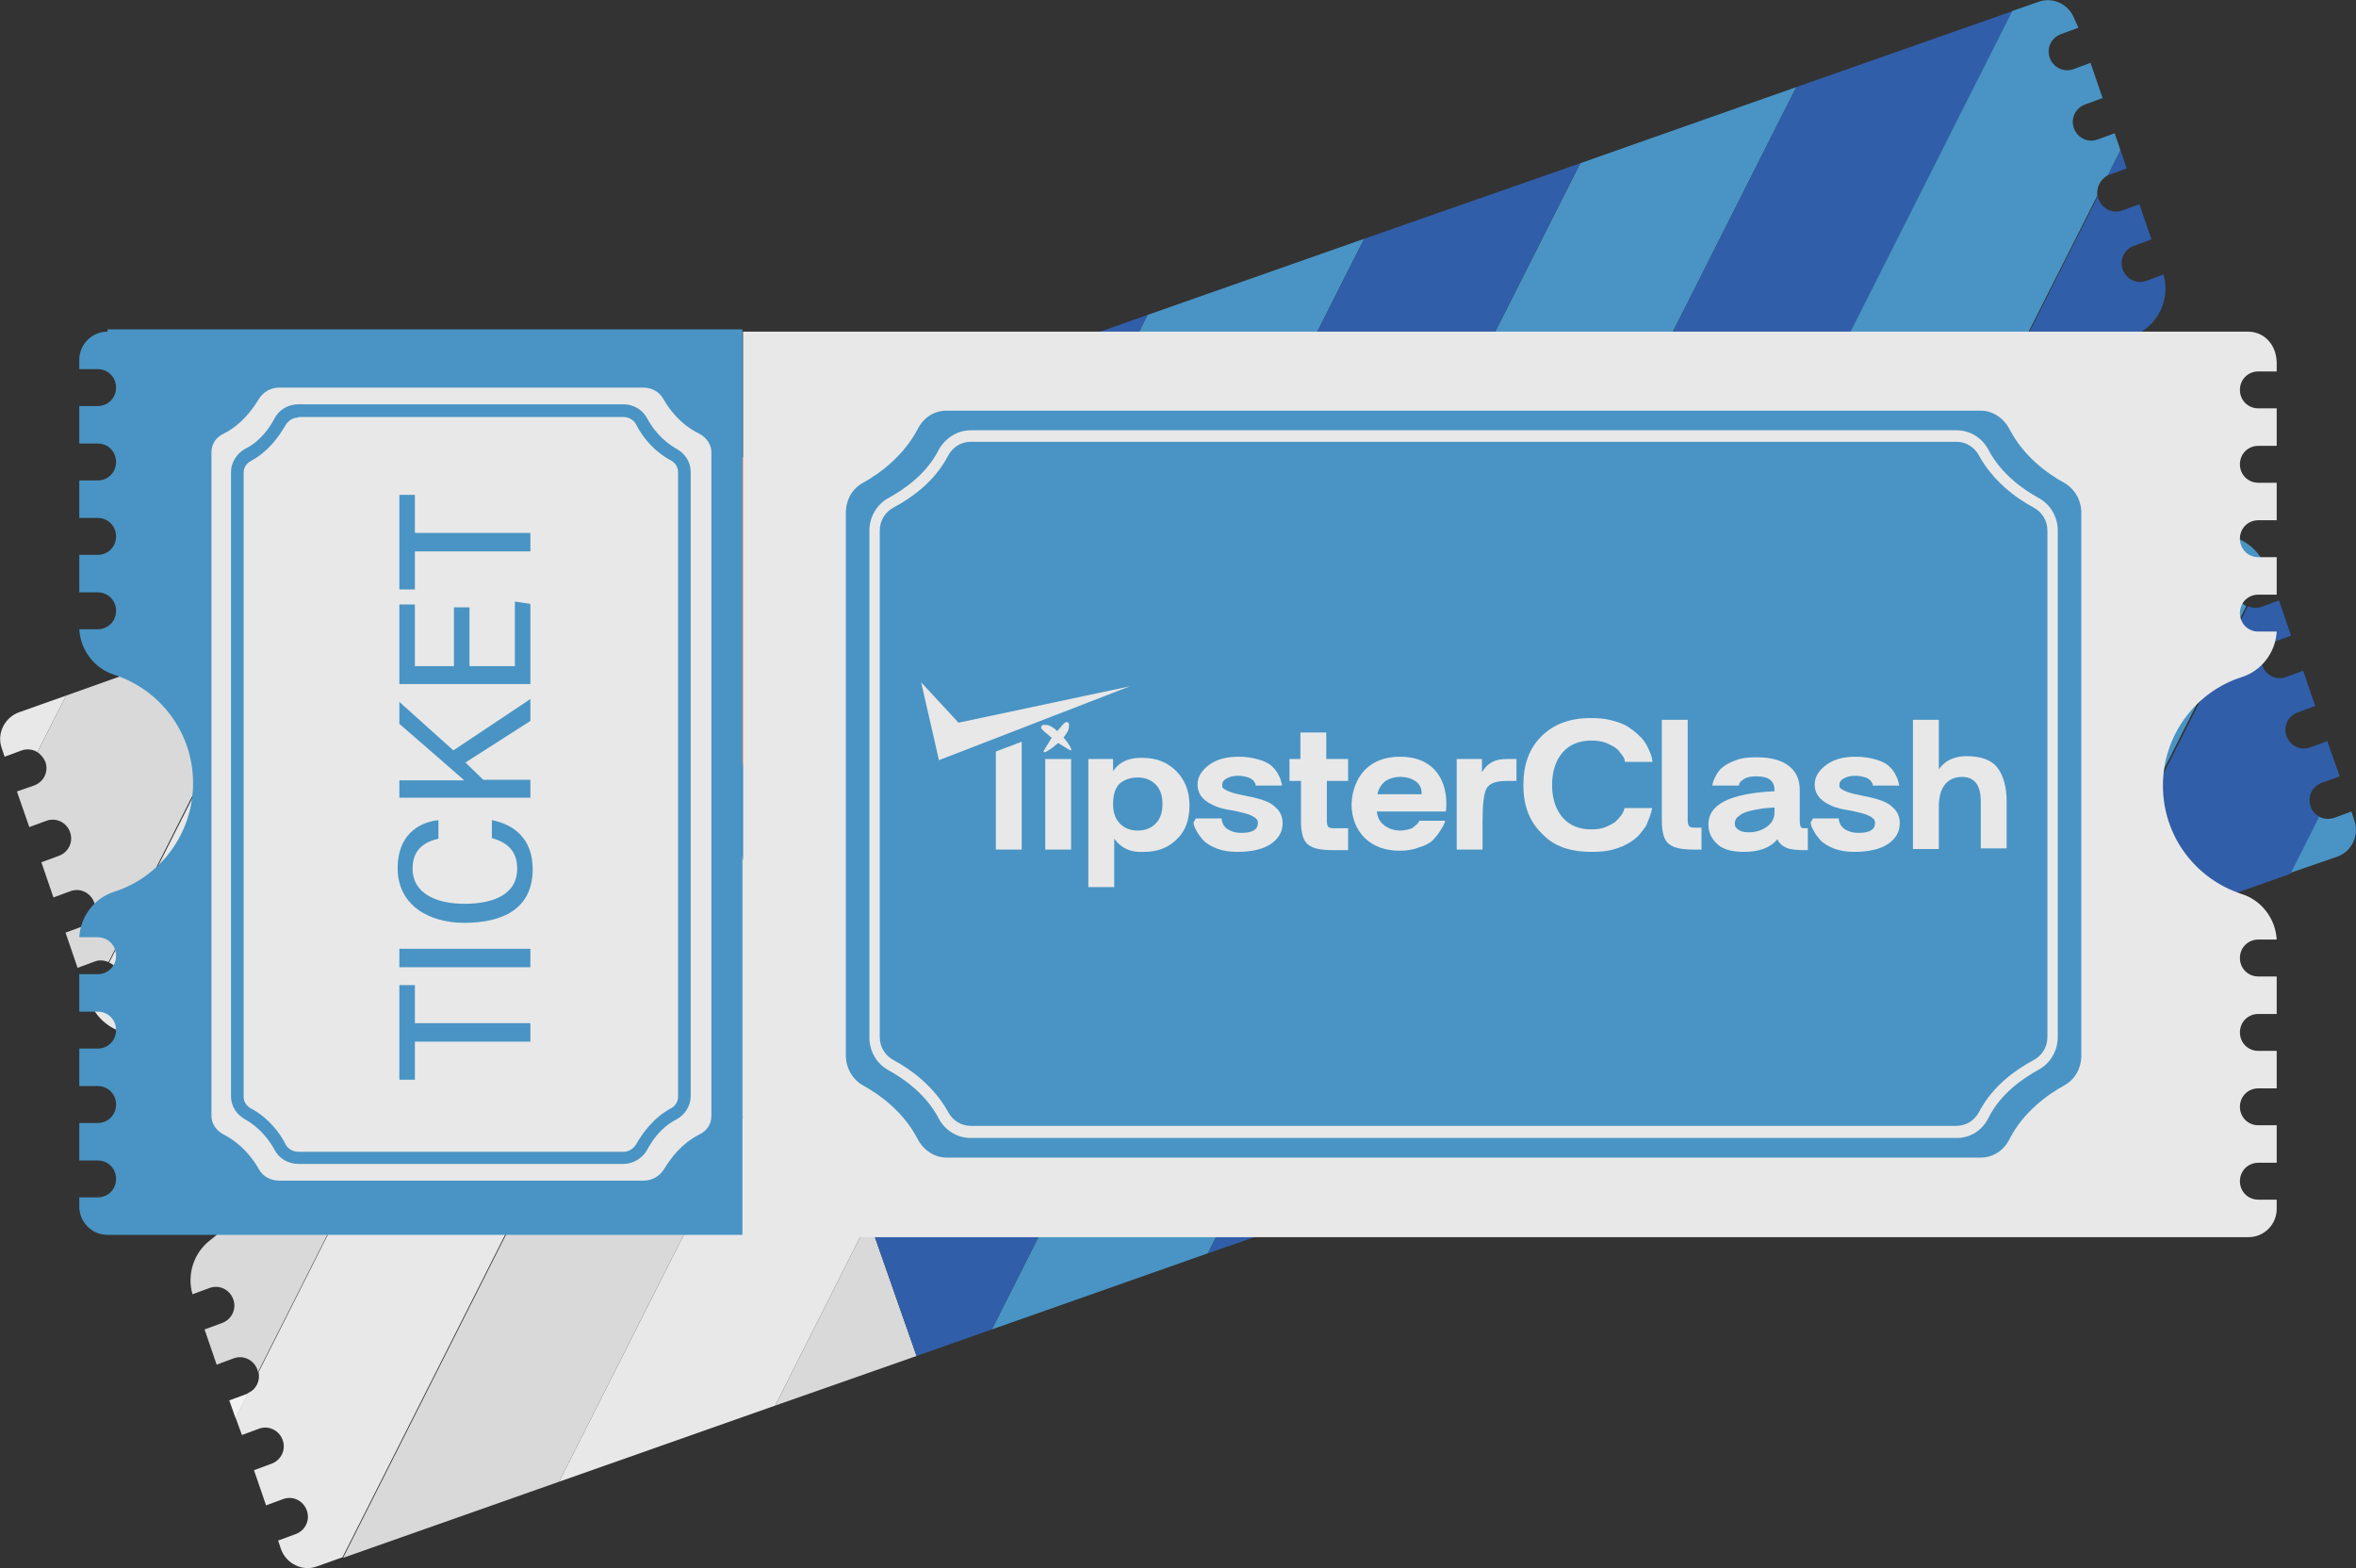 <svg width="344" height="229" viewBox="0 0 344 229" fill="none" xmlns="http://www.w3.org/2000/svg">
<rect x="0" y="0" width="344" height="229" fill="#333333" stroke="none"/>
<g clip-path="url(#clip0_2066_3476)">
<path d="M116.288 147.726L81.637 216.367L113.184 205.249L126.86 178.13L116.288 147.726Z" fill="#E8E8E8"/>
<path d="M113.184 205.249L133.824 198.006L126.86 178.13L113.184 205.249Z" fill="#D9D9D9"/>
<path d="M105.632 117.321L136.005 57.102L104.374 68.22L94.977 86.833L105.632 117.321Z" fill="#F4582A"/>
<path d="M126.861 178.13L199.185 34.868L167.553 45.986L116.289 147.726L126.861 178.13Z" fill="#4994C4"/>
<path d="M104.375 68.22L90.279 73.189L94.978 86.833L104.375 68.22Z" fill="#E24E2B"/>
<path d="M116.288 147.726L167.553 45.985L150.185 52.134L136.006 57.103L105.633 117.322L116.288 147.726Z" fill="#315EA9"/>
<path d="M230.731 23.835L144.814 194.132L176.362 183.014L262.278 12.717L230.731 23.835Z" fill="#4994C4"/>
<path d="M199.183 34.868L126.859 178.13L133.823 198.006L144.815 194.132L230.731 23.835L199.183 34.868Z" fill="#315EA9"/>
<path d="M262.279 12.717L176.363 183.015L193.815 176.951L207.911 171.897L293.911 1.6L262.279 12.717Z" fill="#315EA9"/>
<path d="M307.67 66.788C305.237 59.798 307.754 52.218 313.291 48.007C315.724 46.154 316.731 42.953 315.892 40.09L313.375 41.016C311.949 41.522 310.439 40.764 309.935 39.332C309.432 37.9 310.187 36.384 311.613 35.879L314.13 34.952L312.368 29.815L309.851 30.741C308.425 31.247 306.915 30.489 306.411 29.057C306.327 28.888 306.327 28.804 306.327 28.636L239.541 160.865L271.088 149.747L310.439 71.757C309.264 70.326 308.341 68.641 307.67 66.788Z" fill="#315EA9"/>
<path d="M308.006 25.52L310.523 24.593L309.6 21.898L307.754 25.604C307.838 25.604 307.922 25.52 308.006 25.52Z" fill="#315EA9"/>
<path d="M343.749 119.764L343.329 118.5L340.812 119.427C339.973 119.68 339.134 119.595 338.463 119.174L334.268 127.512L341.315 125.07C343.413 124.312 344.504 121.954 343.749 119.764Z" fill="#4994C4"/>
<path d="M341.566 113.363L341.482 113.194L341.314 113.447L341.566 113.363Z" fill="#F4582A"/>
<path d="M326.547 86.917C326.044 85.485 326.799 83.969 328.225 83.464L330.743 82.622C329.568 79.842 326.799 77.99 323.779 78.074C318.661 78.242 313.71 75.884 310.438 71.841L271.088 149.831L302.635 138.714L327.974 88.517C327.386 88.18 326.799 87.591 326.547 86.917Z" fill="#4994C4"/>
<path d="M307.754 25.604L309.6 21.898L308.761 19.455L306.244 20.382C304.817 20.887 303.307 20.129 302.804 18.697C302.3 17.265 303.056 15.749 304.482 15.244L306.999 14.318L305.237 9.18L302.72 10.107C301.294 10.612 299.783 9.854 299.28 8.422C298.777 6.99 299.532 5.474 300.958 4.969L303.475 4.043L302.888 2.779C302.133 0.674 299.783 -0.505 297.686 0.253L293.826 1.6L207.91 171.897L239.457 160.78L306.244 28.551C306.076 27.372 306.663 26.193 307.754 25.604Z" fill="#4994C4"/>
<path d="M35.994 203.565L33.477 204.491L34.4 207.102L36.245 203.48C36.161 203.48 36.078 203.48 35.994 203.565Z" fill="#F2F2F2"/>
<path d="M90.279 73.189L72.828 79.337L33.561 157.243C34.736 158.674 35.743 160.359 36.33 162.296C38.763 169.286 36.246 176.866 30.709 181.078C28.275 182.93 27.268 186.131 28.108 188.994L30.625 188.068C32.051 187.563 33.561 188.321 34.065 189.752C34.568 191.184 33.813 192.7 32.387 193.206L29.869 194.132L31.631 199.27L34.148 198.343C35.575 197.838 37.085 198.596 37.589 200.028C37.589 200.112 37.672 200.28 37.672 200.364L94.978 86.833L90.279 73.189Z" fill="#D9D9D9"/>
<path d="M105.633 117.321L50.09 227.484L81.637 216.367L116.289 147.725L105.633 117.321Z" fill="#D9D9D9"/>
<path d="M94.978 86.833L37.757 200.364C38.008 201.628 37.421 202.891 36.246 203.396L34.4 207.018L35.323 209.545L37.84 208.618C39.267 208.113 40.777 208.871 41.28 210.303C41.784 211.734 41.029 213.25 39.602 213.756L37.085 214.682L38.847 219.82L41.364 218.893C42.791 218.388 44.301 219.146 44.804 220.578C45.308 222.01 44.553 223.526 43.126 224.031L40.609 224.957L41.029 226.221C41.784 228.326 44.133 229.505 46.231 228.747L50.006 227.4L105.55 117.237L94.978 86.833Z" fill="#E8E8E8"/>
<path d="M2.434 115.637L2.518 115.721L2.601 115.637H2.434Z" fill="#F4E9D2"/>
<path d="M2.768 104.014C0.671 104.772 -0.504 107.13 0.251 109.236L0.671 110.499L3.188 109.573C3.943 109.32 4.782 109.404 5.453 109.826L9.648 101.572L2.768 104.014Z" fill="#E8E8E8"/>
<path d="M9.649 101.572L5.454 109.825C5.958 110.162 6.377 110.668 6.629 111.257C7.132 112.689 6.377 114.205 4.951 114.71L2.518 115.553V115.721L4.28 120.774L6.797 119.848C8.223 119.343 9.733 120.101 10.237 121.532C10.74 122.964 9.985 124.48 8.559 124.985L6.041 125.912L7.803 131.049L10.32 130.123C11.747 129.618 13.257 130.376 13.761 131.807C14.264 133.239 13.509 134.755 12.082 135.261L9.565 136.187L11.327 141.325L13.844 140.398C14.516 140.145 15.187 140.23 15.858 140.482L41.113 90.37L9.649 101.572Z" fill="#D9D9D9"/>
<path d="M41.279 90.454L15.941 140.567C16.612 140.819 17.115 141.409 17.367 142.167C17.87 143.599 17.115 145.115 15.689 145.62L13.172 146.462C14.347 149.242 17.115 151.094 20.136 151.01C25.254 150.842 30.204 153.2 33.392 157.158L72.659 79.253L41.279 90.454Z" fill="#E8E8E8"/>
<path d="M337.371 117.743C336.867 116.311 337.622 114.795 339.049 114.289L341.398 113.447L341.566 113.195L339.804 108.225L337.287 109.152C335.86 109.657 334.35 108.899 333.847 107.467C333.343 106.036 334.098 104.52 335.525 104.014L338.042 103.088L336.28 97.95L333.763 98.877C332.336 99.382 330.826 98.624 330.323 97.192C329.819 95.761 330.575 94.245 332.001 93.739L334.518 92.813L332.756 87.675L330.239 88.602C329.568 88.854 328.813 88.77 328.225 88.517L302.887 138.714L334.434 127.597L338.629 119.259C337.958 118.837 337.538 118.332 337.371 117.743Z" fill="#315EA9"/>
<path d="M15.689 48.428C13.424 48.428 11.578 50.281 11.578 52.555V53.902H14.263C15.773 53.902 16.948 55.081 16.948 56.597C16.948 58.113 15.773 59.292 14.263 59.292H11.578V64.767H14.263C15.773 64.767 16.948 65.946 16.948 67.462C16.948 68.978 15.773 70.157 14.263 70.157H11.578V75.632H14.263C15.773 75.632 16.948 76.811 16.948 78.327C16.948 79.843 15.773 81.022 14.263 81.022H11.578V86.496H14.263C15.773 86.496 16.948 87.675 16.948 89.191C16.948 90.707 15.773 91.886 14.263 91.886H11.578C11.746 94.918 13.76 97.613 16.696 98.54C23.408 100.73 28.191 106.962 28.191 114.374C28.191 121.785 23.325 128.102 16.696 130.207C13.76 131.134 11.746 133.829 11.578 136.861H14.263C15.773 136.861 16.948 138.04 16.948 139.556C16.948 141.072 15.773 142.251 14.263 142.251H11.578V147.726H14.263C15.773 147.726 16.948 148.905 16.948 150.421C16.948 151.937 15.773 153.116 14.263 153.116H11.578V158.59H14.263C15.773 158.59 16.948 159.769 16.948 161.285C16.948 162.801 15.773 163.98 14.263 163.98H11.578V169.455H14.263C15.773 169.455 16.948 170.634 16.948 172.15C16.948 173.666 15.773 174.845 14.263 174.845H11.578V176.193C11.578 178.467 13.424 180.32 15.689 180.32H108.402V48.091H15.689V48.428Z" fill="#4994C4"/>
<path d="M328.227 48.428H172H108.486V180.656H172H328.311C330.576 180.656 332.422 178.804 332.422 176.53V175.182H329.737C328.227 175.182 327.052 174.003 327.052 172.487C327.052 170.971 328.227 169.792 329.737 169.792H332.422V164.317H329.737C328.227 164.317 327.052 163.138 327.052 161.622C327.052 160.106 328.227 158.927 329.737 158.927H332.422V153.453H329.737C328.227 153.453 327.052 152.274 327.052 150.758C327.052 149.242 328.227 148.063 329.737 148.063H332.422V142.588H329.737C328.227 142.588 327.052 141.409 327.052 139.893C327.052 138.377 328.227 137.198 329.737 137.198H332.422C332.254 134.166 330.24 131.471 327.304 130.544C320.592 128.355 315.809 122.122 315.809 114.711C315.809 107.299 320.676 100.982 327.304 98.877C330.24 97.95 332.254 95.255 332.422 92.223H329.737C328.227 92.223 327.052 91.044 327.052 89.528C327.052 88.012 328.227 86.833 329.737 86.833H332.422V81.359H329.737C328.227 81.359 327.052 80.18 327.052 78.663C327.052 77.147 328.227 75.968 329.737 75.968H332.422V70.494H329.737C328.227 70.494 327.052 69.315 327.052 67.799C327.052 66.283 328.227 65.104 329.737 65.104H332.422V59.629H329.737C328.227 59.629 327.052 58.45 327.052 56.934C327.052 55.418 328.227 54.239 329.737 54.239H332.422V52.892C332.338 50.196 330.492 48.428 328.227 48.428Z" fill="#E8E8E8"/>
<path d="M96.822 58.197C96.235 57.187 95.144 56.597 93.886 56.597H67.289H40.776C39.517 56.597 38.426 57.271 37.839 58.197C36.916 59.713 35.322 61.987 32.637 63.335C31.546 63.84 30.875 64.851 30.875 66.03V114.289V114.71V162.97C30.875 164.065 31.546 165.075 32.637 165.665C35.322 167.012 37 169.286 37.839 170.802C38.426 171.813 39.517 172.403 40.776 172.403H67.373H93.97C95.228 172.403 96.319 171.729 96.906 170.802C97.829 169.286 99.423 167.012 102.108 165.665C103.199 165.16 103.87 164.149 103.87 162.97V114.71V114.289V66.03C103.87 64.935 103.199 63.925 102.108 63.335C99.339 61.987 97.661 59.713 96.822 58.197Z" fill="#E8E8E8"/>
<path d="M91.034 169.96H43.545C42.119 169.96 40.776 169.202 40.105 167.939C39.35 166.507 37.924 164.654 35.826 163.475C34.568 162.801 33.728 161.538 33.728 160.106V68.894C33.728 67.546 34.568 66.198 35.826 65.525C38.008 64.43 39.35 62.493 40.105 61.061C40.776 59.798 42.119 59.04 43.545 59.04H91.034C92.46 59.04 93.803 59.798 94.474 61.061C95.229 62.493 96.655 64.346 98.753 65.525C100.011 66.198 100.85 67.462 100.85 68.894V160.106C100.85 161.454 100.011 162.801 98.753 163.475C96.571 164.57 95.229 166.507 94.474 167.939C93.803 169.118 92.46 169.96 91.034 169.96ZM43.545 60.977C42.79 60.977 42.119 61.398 41.699 62.072C40.776 63.672 39.182 65.946 36.665 67.293C35.994 67.63 35.574 68.304 35.574 68.978V160.19C35.574 160.864 35.994 161.538 36.665 161.875C39.182 163.222 40.86 165.412 41.699 167.097C42.035 167.77 42.79 168.191 43.545 168.191H91.034C91.789 168.191 92.46 167.77 92.88 167.097C93.803 165.496 95.397 163.222 97.914 161.875C98.585 161.538 99.005 160.864 99.005 160.19V68.894C99.005 68.22 98.585 67.546 97.914 67.209C95.397 65.862 93.719 63.672 92.88 61.987C92.544 61.313 91.789 60.892 91.034 60.892H43.545V60.977Z" fill="#4994C4"/>
<path d="M301.377 158.506C302.971 157.664 303.894 155.98 303.894 154.127V114.542V74.874C303.894 73.021 302.887 71.336 301.377 70.494C298.944 69.147 295.504 66.704 293.406 62.661C292.567 61.061 290.973 59.966 289.211 59.966H214.035H213.363H138.187C136.425 59.966 134.831 60.977 133.992 62.661C131.894 66.62 128.454 69.147 126.021 70.494C124.427 71.336 123.504 73.021 123.504 74.874V114.542V154.127C123.504 155.98 124.511 157.664 126.021 158.506C128.454 159.854 131.894 162.296 133.992 166.339C134.831 167.939 136.425 169.034 138.187 169.034H213.363H214.035H289.211C290.973 169.034 292.567 168.023 293.406 166.339C295.42 162.38 298.944 159.854 301.377 158.506Z" fill="#4994C4"/>
<path d="M285.687 166.17H141.71C139.78 166.17 137.935 165.075 137.012 163.222C135.166 159.769 132.061 157.58 129.796 156.316C128.034 155.39 126.943 153.537 126.943 151.516V77.484C126.943 75.463 128.034 73.61 129.796 72.684C132.061 71.42 135.25 69.231 137.012 65.777C137.935 64.009 139.78 62.83 141.71 62.83H285.687C287.617 62.83 289.462 63.925 290.385 65.777C292.231 69.231 295.336 71.42 297.601 72.684C299.363 73.61 300.454 75.463 300.454 77.484V151.431C300.454 153.453 299.363 155.306 297.601 156.232C295.336 157.495 292.147 159.685 290.385 163.138C289.462 165.075 287.7 166.17 285.687 166.17ZM141.71 64.514C140.368 64.514 139.109 65.272 138.438 66.535C136.424 70.41 132.984 72.768 130.467 74.115C129.209 74.789 128.454 76.052 128.454 77.484V151.431C128.454 152.863 129.209 154.126 130.467 154.8C132.984 156.148 136.34 158.59 138.438 162.38C139.109 163.644 140.368 164.401 141.71 164.401H285.687C287.029 164.401 288.288 163.644 288.959 162.38C290.973 158.506 294.413 156.148 296.93 154.8C298.188 154.126 298.943 152.863 298.943 151.431V77.484C298.943 76.052 298.188 74.789 296.93 74.115C294.413 72.768 291.057 70.325 288.959 66.535C288.288 65.272 287.029 64.514 285.687 64.514H141.71Z" fill="#E8E8E8"/>
<path d="M60.578 152.105V157.664H58.312V143.852H60.578V149.41H77.442V152.105H60.578Z" fill="#4994C4"/>
<path d="M58.312 138.545H77.442V141.241H58.312V138.545Z" fill="#4994C4"/>
<path d="M71.82 119.764C74.925 120.354 77.778 122.375 77.778 126.923C77.778 132.65 73.499 134.756 67.793 134.756C62.675 134.756 58.06 132.229 58.06 126.755C58.06 122.207 60.829 120.101 64.018 119.764V122.459C61.92 122.965 60.242 124.059 60.242 126.839C60.242 130.545 63.85 131.976 67.793 131.976C71.737 131.976 75.512 130.797 75.512 126.839C75.512 124.059 73.834 122.965 71.82 122.375V119.764Z" fill="#4994C4"/>
<path d="M58.312 116.563V113.952H67.793C65.36 111.847 61.165 108.141 58.312 105.699V102.498L66.199 109.573L77.442 102.077V105.278L67.961 111.342L70.562 113.868H77.442V116.479H58.312V116.563Z" fill="#4994C4"/>
<path d="M68.549 88.686V97.277H75.177V87.844L77.442 88.181V99.888H58.312V88.265H60.578V97.277H66.283V88.686H68.549Z" fill="#4994C4"/>
<path d="M60.578 80.516V86.075H58.312V72.263H60.578V77.821H77.442V80.516H60.578Z" fill="#4994C4"/>
<path d="M145.404 109.741V124.059H149.18V108.31L145.404 109.741Z" fill="#E8E8E8"/>
<path d="M156.395 110.836H152.619V124.059H156.395V110.836Z" fill="#E8E8E8"/>
<path d="M158.828 110.836H162.52V112.605C163.359 111.342 164.617 110.752 166.212 110.668C166.463 110.668 166.631 110.668 166.883 110.668C168.896 110.668 170.491 111.342 171.749 112.605C173.008 113.868 173.679 115.553 173.679 117.574C173.679 119.68 173.092 121.364 171.833 122.543C170.574 123.807 168.98 124.396 167.051 124.396C166.799 124.396 166.463 124.396 166.212 124.396C164.701 124.312 163.527 123.638 162.688 122.459V129.534H158.912V110.836H158.828ZM162.52 117.406C162.52 118.669 162.855 119.596 163.527 120.269C164.198 120.943 165.037 121.28 166.128 121.28C167.218 121.28 168.057 120.943 168.729 120.269C169.4 119.596 169.735 118.669 169.735 117.406C169.735 116.142 169.4 115.216 168.729 114.542C168.057 113.868 167.134 113.532 166.128 113.532C165.037 113.532 164.114 113.868 163.443 114.458C162.855 115.048 162.52 116.058 162.52 117.406Z" fill="#E8E8E8"/>
<path d="M174.603 119.511H178.379C178.379 119.596 178.379 119.68 178.379 119.764C178.379 119.848 178.463 120.017 178.547 120.269C178.631 120.522 178.798 120.69 178.966 120.859C179.134 121.027 179.386 121.196 179.805 121.364C180.225 121.533 180.644 121.617 181.231 121.617H181.315C182.91 121.617 183.665 121.112 183.665 120.185C183.665 120.185 183.665 120.185 183.665 120.101C183.665 119.596 183.161 119.259 182.322 118.922C181.483 118.669 180.476 118.416 179.386 118.248C178.295 118.08 177.288 117.743 176.365 117.153C175.442 116.564 174.939 115.806 174.855 114.795C174.855 114.711 174.855 114.626 174.855 114.542C174.855 113.532 175.358 112.605 176.449 111.763C177.54 110.921 178.966 110.5 180.812 110.5C181.987 110.5 182.993 110.668 183.832 110.921C184.671 111.173 185.343 111.51 185.762 111.931C186.182 112.352 186.517 112.774 186.685 113.195C186.937 113.616 187.021 113.953 187.105 114.29L187.189 114.711H183.329C183.329 114.711 183.329 114.626 183.329 114.542C183.329 114.458 183.245 114.374 183.161 114.205C183.077 114.037 182.91 113.868 182.742 113.784C182.574 113.616 182.322 113.532 181.987 113.447C181.651 113.363 181.231 113.279 180.812 113.279C180.057 113.279 179.47 113.447 179.05 113.7C178.631 113.953 178.463 114.205 178.463 114.542C178.463 114.542 178.463 114.711 178.463 114.879C178.463 115.048 178.798 115.3 179.386 115.553C179.973 115.806 180.728 115.974 181.567 116.142C182.406 116.311 183.245 116.479 184.084 116.732C184.923 116.985 185.678 117.322 186.266 117.911C186.853 118.416 187.189 119.09 187.272 119.932C187.272 120.017 187.272 120.101 187.272 120.269C187.272 121.448 186.685 122.459 185.594 123.217C184.504 123.975 182.826 124.396 180.644 124.396C179.47 124.396 178.463 124.228 177.624 123.891C176.785 123.554 176.113 123.133 175.694 122.712C175.274 122.206 174.939 121.785 174.687 121.28C174.435 120.859 174.268 120.438 174.268 120.101L174.603 119.511Z" fill="#E8E8E8"/>
<path d="M188.195 110.836H189.873V106.962H193.649V110.836H196.837V114.037H193.733V119.932C193.733 120.269 193.817 120.522 193.901 120.69C194.068 120.859 194.32 120.943 194.656 120.943H196.837V124.143H194.656C192.81 124.143 191.635 123.891 190.964 123.301C190.293 122.796 189.957 121.617 189.957 119.932V114.037H188.279V110.836H188.195Z" fill="#E8E8E8"/>
<path d="M199.27 112.437C200.528 111.173 202.206 110.5 204.388 110.5C206.569 110.5 208.163 111.089 209.422 112.352C210.596 113.616 211.184 115.3 211.184 117.406C211.184 117.743 211.184 118.08 211.1 118.501H201.032C201.115 119.343 201.451 120.017 202.122 120.522C202.793 121.027 203.549 121.28 204.472 121.28C204.891 121.28 205.311 121.196 205.646 121.112C205.982 121.027 206.234 120.943 206.401 120.775C206.569 120.606 206.737 120.522 206.905 120.353C207.073 120.185 207.073 120.101 207.156 120.017L207.24 119.848H211.016C211.016 119.932 210.932 120.101 210.848 120.353C210.764 120.522 210.596 120.859 210.261 121.364C209.925 121.87 209.59 122.291 209.17 122.712C208.751 123.133 208.079 123.47 207.24 123.722C206.401 124.059 205.478 124.228 204.388 124.228C202.29 124.228 200.612 123.638 199.27 122.375C198.011 121.112 197.34 119.427 197.34 117.406C197.424 115.384 198.095 113.7 199.27 112.437ZM207.576 115.974V115.89C207.576 115.132 207.324 114.542 206.737 114.121C206.15 113.7 205.394 113.447 204.472 113.447C203.549 113.447 202.794 113.7 202.206 114.121C201.619 114.626 201.283 115.216 201.115 115.974H207.576Z" fill="#E8E8E8"/>
<path d="M212.693 110.836H216.385V112.774C217.14 111.426 218.315 110.836 219.909 110.836H221.419V114.037H219.993C218.483 114.037 217.476 114.374 217.056 115.132C216.637 115.89 216.469 117.49 216.469 120.017V124.059H212.693V110.836Z" fill="#E8E8E8"/>
<path d="M222.426 114.626C222.426 111.678 223.265 109.32 225.027 107.552C226.789 105.783 229.138 104.856 232.242 104.856C233.333 104.856 234.424 104.941 235.347 105.193C236.27 105.446 237.025 105.699 237.696 106.12C238.283 106.541 238.787 106.878 239.29 107.383C239.794 107.804 240.129 108.31 240.381 108.731C240.633 109.152 240.8 109.573 240.968 109.994C241.136 110.415 241.22 110.668 241.22 110.92L241.304 111.257H237.276C237.276 111.173 237.193 111.089 237.193 110.92C237.193 110.752 237.025 110.499 236.773 110.162C236.521 109.826 236.27 109.489 235.934 109.236C235.598 108.983 235.095 108.731 234.508 108.478C233.837 108.225 233.165 108.141 232.326 108.141C230.564 108.141 229.138 108.731 228.131 109.91C227.124 111.089 226.621 112.689 226.621 114.626C226.621 116.563 227.124 118.164 228.131 119.343C229.138 120.522 230.564 121.111 232.326 121.111C233.081 121.111 233.837 121.027 234.424 120.774C235.011 120.522 235.515 120.269 235.85 120.016C236.186 119.68 236.437 119.427 236.689 119.09C236.941 118.753 237.025 118.5 237.109 118.332L237.193 117.995H241.22C241.22 118.079 241.22 118.248 241.136 118.332C241.136 118.5 241.052 118.753 240.884 119.258C240.717 119.68 240.549 120.101 240.381 120.522C240.129 120.943 239.794 121.364 239.374 121.869C238.955 122.375 238.367 122.796 237.78 123.133C237.193 123.47 236.437 123.806 235.515 124.059C234.592 124.312 233.585 124.396 232.41 124.396C229.222 124.396 226.873 123.554 225.195 121.785C223.265 119.932 222.426 117.574 222.426 114.626Z" fill="#E8E8E8"/>
<path d="M242.646 105.109H246.422V119.848C246.422 120.185 246.506 120.437 246.59 120.606C246.758 120.774 247.009 120.858 247.345 120.858H248.436V124.059H247.345C245.499 124.059 244.325 123.806 243.653 123.217C242.982 122.711 242.646 121.532 242.646 119.848V105.109Z" fill="#E8E8E8"/>
<path d="M249.443 120.353C249.443 117.49 252.548 115.889 258.84 115.553H259.092V115.384C259.092 114.037 258.253 113.363 256.491 113.363C255.736 113.363 255.149 113.447 254.729 113.7C254.31 113.952 254.058 114.205 253.974 114.373L253.89 114.71H250.031C250.031 114.626 250.031 114.458 250.115 114.289C250.115 114.121 250.282 113.784 250.534 113.279C250.786 112.773 251.121 112.352 251.541 112.015C251.96 111.678 252.548 111.341 253.471 111.005C254.31 110.668 255.317 110.583 256.491 110.583C258.589 110.583 260.099 111.005 261.19 111.847C262.28 112.689 262.784 113.868 262.784 115.384V119.258V120.016C262.784 120.353 262.868 120.606 262.952 120.774C263.036 120.943 263.287 120.943 263.539 120.943H263.958V124.143H263.539C262.364 124.143 261.441 124.059 260.854 123.806C260.267 123.554 259.763 123.133 259.512 122.543C258.505 123.806 256.827 124.396 254.645 124.396C252.967 124.396 251.625 124.059 250.786 123.301C249.863 122.459 249.443 121.532 249.443 120.353ZM253.303 120.269C253.303 120.69 253.471 120.943 253.89 121.195C254.226 121.448 254.729 121.532 255.317 121.532H255.4C256.323 121.532 257.162 121.28 257.918 120.774C258.673 120.269 259.092 119.511 259.092 118.669V117.911C258.337 117.995 257.666 117.995 257.246 118.079C256.743 118.163 256.156 118.248 255.484 118.416C254.813 118.585 254.226 118.837 253.89 119.174C253.471 119.427 253.303 119.848 253.303 120.269Z" fill="#E8E8E8"/>
<path d="M264.715 119.511H268.49C268.49 119.596 268.49 119.68 268.49 119.764C268.49 119.848 268.574 120.017 268.658 120.269C268.742 120.522 268.91 120.69 269.077 120.859C269.245 121.027 269.497 121.196 269.916 121.364C270.336 121.533 270.755 121.617 271.343 121.617H271.427C273.021 121.617 273.776 121.112 273.776 120.185C273.776 120.185 273.776 120.185 273.776 120.101C273.776 119.596 273.273 119.259 272.434 118.922C271.595 118.669 270.588 118.416 269.497 118.248C268.406 118.08 267.399 117.743 266.476 117.153C265.554 116.564 265.05 115.806 264.966 114.795C264.966 114.711 264.966 114.626 264.966 114.542C264.966 113.532 265.47 112.605 266.56 111.763C267.651 110.921 269.077 110.5 270.923 110.5C272.098 110.5 273.105 110.668 273.944 110.921C274.783 111.173 275.454 111.51 275.874 111.931C276.293 112.352 276.629 112.774 276.796 113.195C277.048 113.616 277.132 113.953 277.216 114.29L277.3 114.711H273.44C273.44 114.711 273.44 114.626 273.44 114.542C273.44 114.458 273.356 114.374 273.273 114.205C273.189 114.037 273.021 113.868 272.853 113.784C272.685 113.616 272.434 113.532 272.098 113.447C271.762 113.363 271.343 113.279 270.923 113.279C270.168 113.279 269.581 113.447 269.161 113.7C268.742 113.953 268.574 114.205 268.574 114.542C268.574 114.542 268.574 114.711 268.574 114.879C268.574 115.048 268.91 115.3 269.497 115.553C270.084 115.806 270.839 115.974 271.678 116.142C272.517 116.311 273.356 116.479 274.195 116.732C275.035 116.985 275.79 117.322 276.377 117.911C276.964 118.416 277.3 119.09 277.384 119.932C277.384 120.017 277.384 120.101 277.384 120.269C277.384 121.448 276.796 122.459 275.706 123.217C274.615 123.975 272.937 124.396 270.755 124.396C269.581 124.396 268.574 124.228 267.735 123.891C266.896 123.554 266.225 123.133 265.805 122.712C265.386 122.206 265.05 121.785 264.798 121.28C264.547 120.859 264.379 120.438 264.379 120.101L264.715 119.511Z" fill="#E8E8E8"/>
<path d="M279.312 105.109H283.088V112.352C283.927 111.089 285.27 110.499 286.864 110.415C286.948 110.415 287.032 110.415 287.115 110.415C289.297 110.415 290.807 111.004 291.646 112.099C292.485 113.194 292.989 114.879 292.989 116.984V123.89H289.213V117.068C289.213 114.71 288.374 113.531 286.612 113.447H286.528C285.353 113.447 284.514 113.868 283.927 114.626C283.34 115.384 283.088 116.479 283.088 117.911V123.975H279.312V105.109Z" fill="#E8E8E8"/>
<path d="M155.808 105.446C155.556 105.362 155.305 105.699 155.053 105.952C154.13 107.047 153.71 107.552 153.459 107.889C152.704 109.152 152.284 109.742 152.368 109.826C152.704 110.163 156.395 107.299 156.06 105.952C156.144 105.867 156.06 105.446 155.808 105.446Z" fill="#E8E8E8"/>
<path d="M152.033 106.12C151.949 106.372 152.284 106.625 152.536 106.878C153.627 107.804 154.13 108.225 154.466 108.478C155.724 109.236 156.312 109.657 156.396 109.573C156.731 109.236 153.879 105.53 152.536 105.867C152.452 105.783 152.117 105.867 152.033 106.12Z" fill="#E8E8E8"/>
<path d="M134.496 99.635L137.097 111.005L164.953 100.224L139.95 105.53L134.496 99.635Z" fill="#E8E8E8"/>
</g>
<defs>
<clipPath id="clip0_2066_3476">
<rect width="344" height="229" fill="white"/>
</clipPath>
</defs>
</svg>
